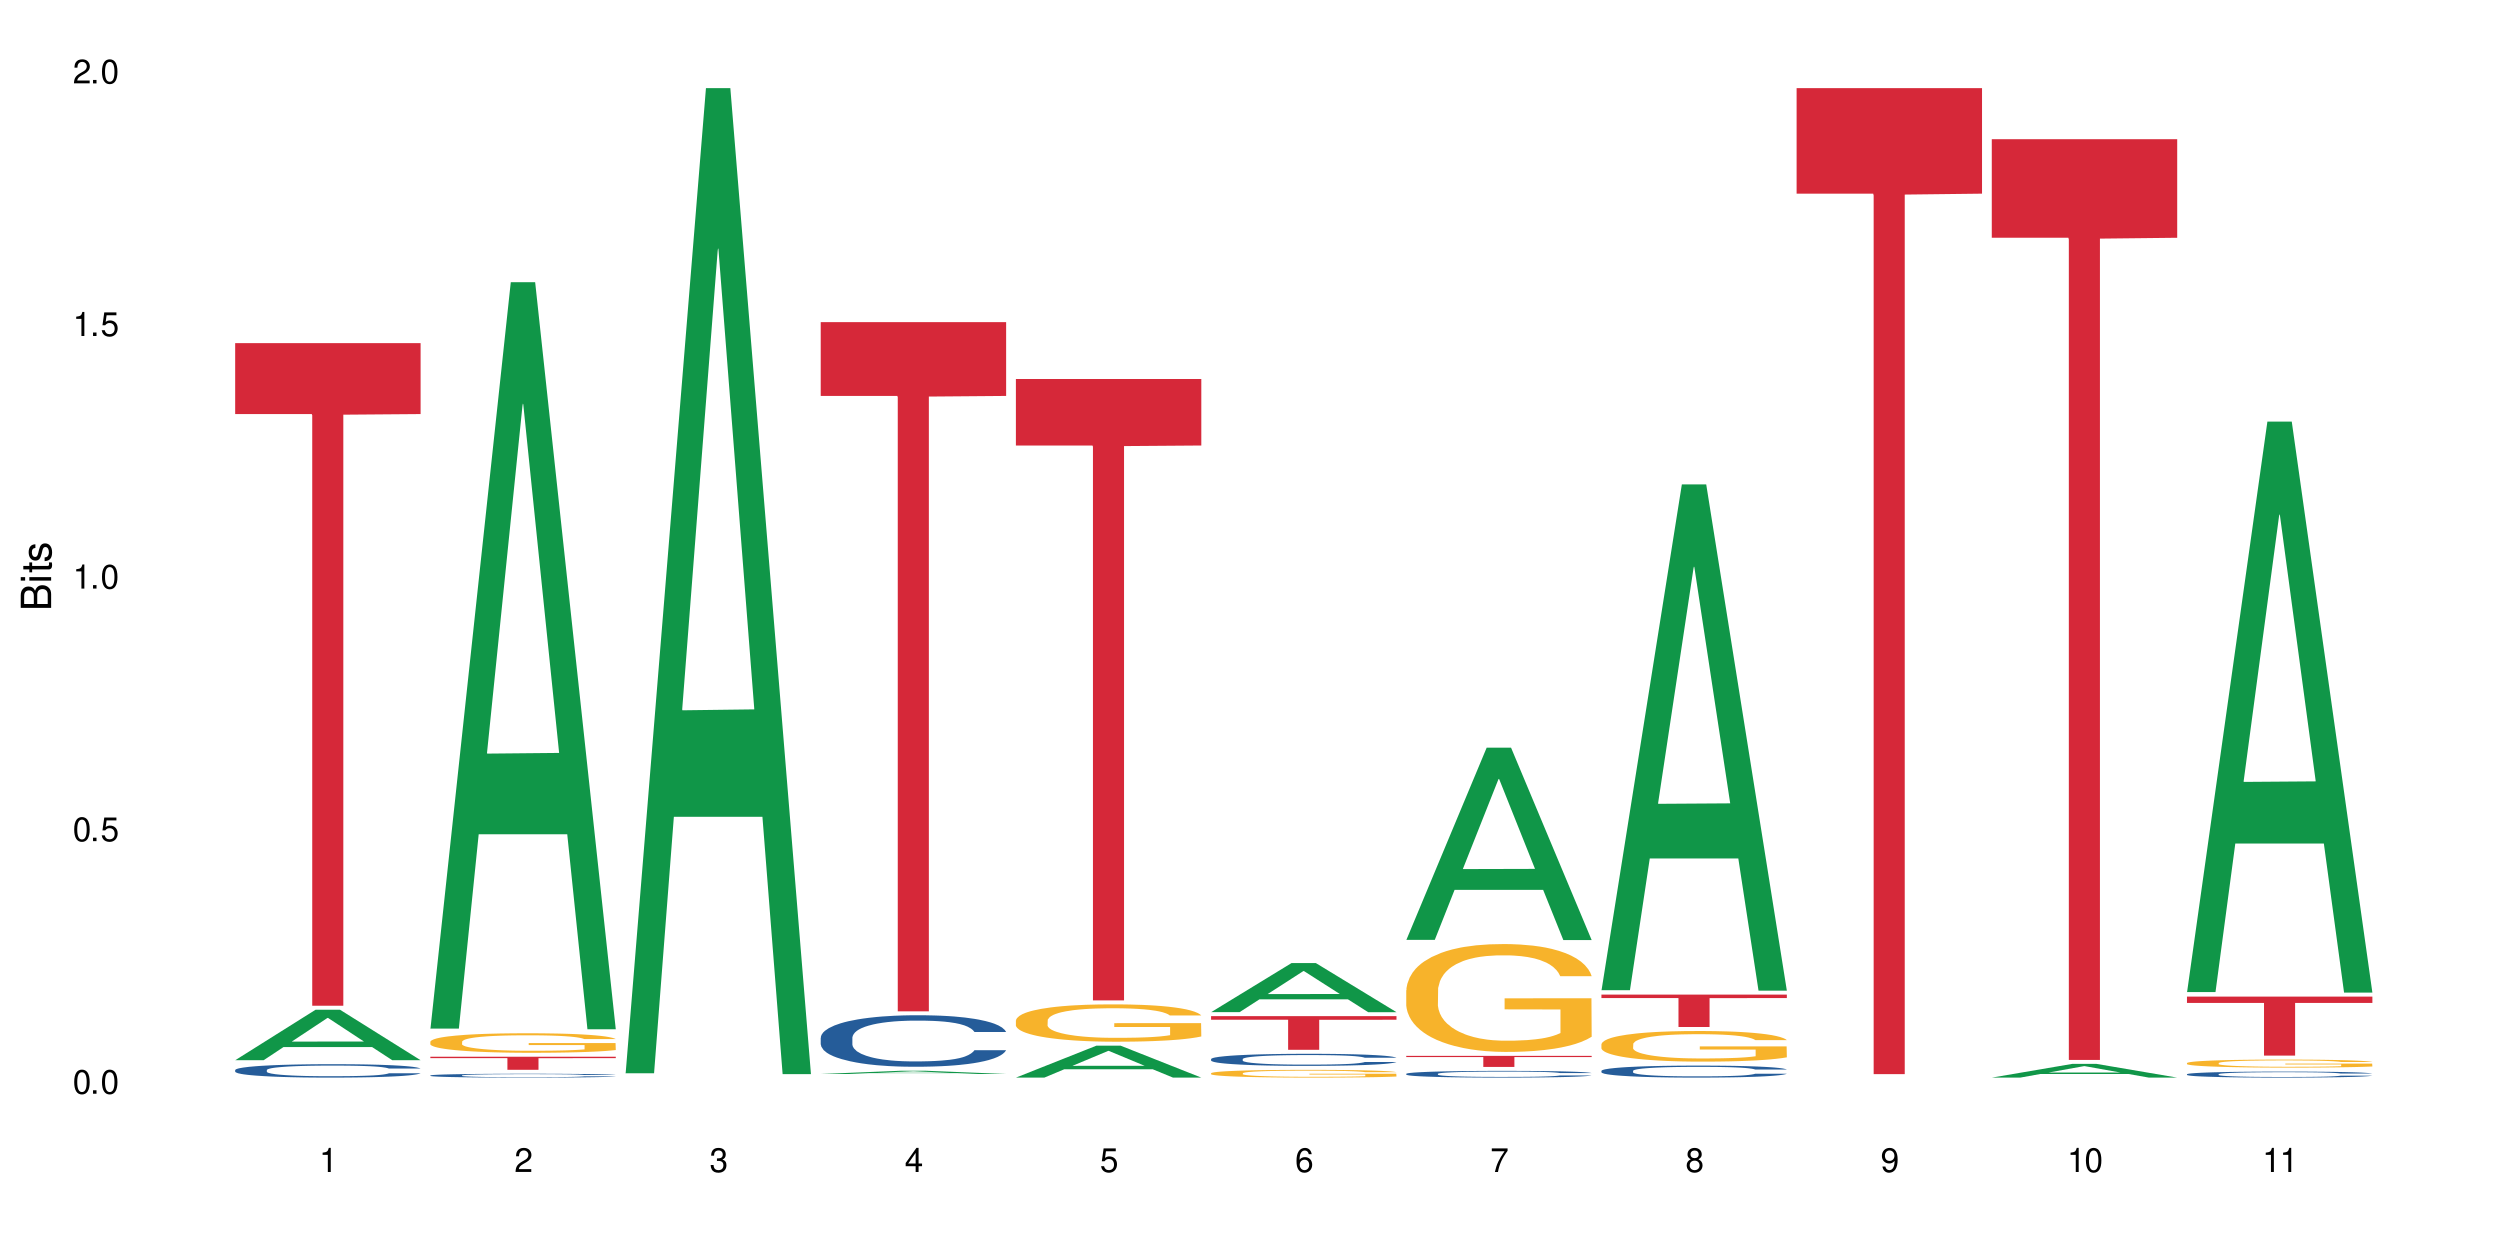 <?xml version="1.0" encoding="UTF-8"?>
<svg xmlns="http://www.w3.org/2000/svg" xmlns:xlink="http://www.w3.org/1999/xlink" width="720" height="360" viewBox="0 0 720 360">
<defs>
<g>
<g id="glyph-0-0">
</g>
<g id="glyph-0-1">
<path d="M 2.641 -6.938 C 2 -6.938 1.422 -6.656 1.078 -6.172 C 0.641 -5.562 0.406 -4.641 0.406 -3.359 C 0.406 -1.016 1.188 0.219 2.641 0.219 C 4.078 0.219 4.859 -1.016 4.859 -3.297 C 4.859 -4.641 4.656 -5.547 4.203 -6.172 C 3.844 -6.656 3.281 -6.938 2.641 -6.938 Z M 2.641 -6.188 C 3.547 -6.188 4 -5.25 4 -3.375 C 4 -1.406 3.562 -0.484 2.625 -0.484 C 1.734 -0.484 1.281 -1.438 1.281 -3.344 C 1.281 -5.25 1.734 -6.188 2.641 -6.188 Z M 2.641 -6.188 "/>
</g>
<g id="glyph-0-2">
<path d="M 1.828 -1 L 0.828 -1 L 0.828 0 L 1.828 0 Z M 1.828 -1 "/>
</g>
<g id="glyph-0-3">
<path d="M 4.562 -6.797 L 1.062 -6.797 L 0.547 -3.094 L 1.328 -3.094 C 1.719 -3.562 2.047 -3.734 2.578 -3.734 C 3.484 -3.734 4.062 -3.109 4.062 -2.094 C 4.062 -1.125 3.484 -0.531 2.578 -0.531 C 1.828 -0.531 1.375 -0.906 1.188 -1.672 L 0.328 -1.672 C 0.453 -1.109 0.547 -0.844 0.75 -0.594 C 1.125 -0.078 1.828 0.219 2.594 0.219 C 3.969 0.219 4.922 -0.781 4.922 -2.219 C 4.922 -3.562 4.031 -4.484 2.719 -4.484 C 2.25 -4.484 1.859 -4.359 1.469 -4.062 L 1.734 -5.969 L 4.562 -5.969 Z M 4.562 -6.797 "/>
</g>
<g id="glyph-0-4">
<path d="M 2.484 -4.938 L 2.484 0 L 3.328 0 L 3.328 -6.938 L 2.766 -6.938 C 2.469 -5.875 2.281 -5.734 0.984 -5.562 L 0.984 -4.938 Z M 2.484 -4.938 "/>
</g>
<g id="glyph-0-5">
<path d="M 4.859 -0.828 L 1.281 -0.828 C 1.359 -1.406 1.672 -1.781 2.5 -2.281 L 3.469 -2.828 C 4.406 -3.344 4.906 -4.062 4.906 -4.906 C 4.906 -5.484 4.672 -6.031 4.266 -6.406 C 3.859 -6.766 3.375 -6.938 2.719 -6.938 C 1.859 -6.938 1.219 -6.625 0.844 -6.031 C 0.609 -5.672 0.5 -5.234 0.484 -4.531 L 1.328 -4.531 C 1.359 -5.016 1.406 -5.281 1.531 -5.516 C 1.75 -5.938 2.188 -6.203 2.703 -6.203 C 3.469 -6.203 4.031 -5.641 4.031 -4.891 C 4.031 -4.344 3.719 -3.859 3.125 -3.516 L 2.234 -3 C 0.812 -2.172 0.406 -1.531 0.328 -0.016 L 4.859 -0.016 Z M 4.859 -0.828 "/>
</g>
<g id="glyph-0-6">
<path d="M 2.125 -3.188 L 2.578 -3.188 C 3.5 -3.188 3.984 -2.766 3.984 -1.922 C 3.984 -1.062 3.469 -0.531 2.594 -0.531 C 1.656 -0.531 1.203 -1 1.156 -2.016 L 0.312 -2.016 C 0.344 -1.453 0.438 -1.094 0.609 -0.781 C 0.953 -0.109 1.625 0.219 2.547 0.219 C 3.953 0.219 4.859 -0.625 4.859 -1.938 C 4.859 -2.828 4.516 -3.297 3.703 -3.594 C 4.344 -3.844 4.656 -4.328 4.656 -5.031 C 4.656 -6.219 3.875 -6.938 2.578 -6.938 C 1.203 -6.938 0.484 -6.172 0.453 -4.703 L 1.297 -4.703 C 1.312 -5.125 1.344 -5.359 1.453 -5.578 C 1.641 -5.969 2.062 -6.203 2.594 -6.203 C 3.344 -6.203 3.797 -5.75 3.797 -5 C 3.797 -4.516 3.609 -4.219 3.25 -4.047 C 3.016 -3.953 2.703 -3.922 2.125 -3.906 Z M 2.125 -3.188 "/>
</g>
<g id="glyph-0-7">
<path d="M 3.141 -1.672 L 3.141 0 L 3.984 0 L 3.984 -1.672 L 4.984 -1.672 L 4.984 -2.438 L 3.984 -2.438 L 3.984 -6.938 L 3.359 -6.938 L 0.266 -2.578 L 0.266 -1.672 Z M 3.141 -2.438 L 1 -2.438 L 3.141 -5.5 Z M 3.141 -2.438 "/>
</g>
<g id="glyph-0-8">
<path d="M 4.781 -5.125 C 4.609 -6.266 3.891 -6.938 2.844 -6.938 C 2.094 -6.938 1.422 -6.578 1.031 -5.953 C 0.594 -5.266 0.406 -4.422 0.406 -3.172 C 0.406 -2 0.578 -1.25 0.984 -0.641 C 1.359 -0.078 1.953 0.219 2.703 0.219 C 3.984 0.219 4.922 -0.75 4.922 -2.094 C 4.922 -3.375 4.062 -4.281 2.844 -4.281 C 2.172 -4.281 1.641 -4.031 1.281 -3.516 C 1.281 -5.234 1.828 -6.188 2.797 -6.188 C 3.391 -6.188 3.797 -5.797 3.938 -5.125 Z M 2.734 -3.531 C 3.547 -3.531 4.062 -2.953 4.062 -2.031 C 4.062 -1.156 3.484 -0.531 2.703 -0.531 C 1.922 -0.531 1.328 -1.188 1.328 -2.078 C 1.328 -2.938 1.906 -3.531 2.734 -3.531 Z M 2.734 -3.531 "/>
</g>
<g id="glyph-0-9">
<path d="M 4.984 -6.797 L 0.438 -6.797 L 0.438 -5.969 L 4.109 -5.969 C 2.5 -3.656 1.828 -2.234 1.328 0 L 2.219 0 C 2.594 -2.172 3.453 -4.047 4.984 -6.094 Z M 4.984 -6.797 "/>
</g>
<g id="glyph-0-10">
<path d="M 3.75 -3.656 C 4.469 -4.094 4.688 -4.438 4.688 -5.078 C 4.688 -6.172 3.844 -6.938 2.641 -6.938 C 1.438 -6.938 0.594 -6.172 0.594 -5.094 C 0.594 -4.438 0.812 -4.094 1.516 -3.656 C 0.734 -3.266 0.359 -2.703 0.359 -1.922 C 0.359 -0.656 1.281 0.219 2.641 0.219 C 3.984 0.219 4.922 -0.656 4.922 -1.922 C 4.922 -2.703 4.531 -3.266 3.75 -3.656 Z M 2.641 -6.188 C 3.359 -6.188 3.812 -5.75 3.812 -5.062 C 3.812 -4.406 3.344 -3.984 2.641 -3.984 C 1.922 -3.984 1.453 -4.406 1.453 -5.078 C 1.453 -5.75 1.922 -6.188 2.641 -6.188 Z M 2.641 -3.266 C 3.484 -3.266 4.062 -2.719 4.062 -1.906 C 4.062 -1.078 3.484 -0.531 2.625 -0.531 C 1.797 -0.531 1.219 -1.094 1.219 -1.906 C 1.219 -2.719 1.781 -3.266 2.641 -3.266 Z M 2.641 -3.266 "/>
</g>
<g id="glyph-0-11">
<path d="M 0.516 -1.578 C 0.672 -0.453 1.406 0.219 2.438 0.219 C 3.188 0.219 3.859 -0.141 4.266 -0.766 C 4.688 -1.453 4.891 -2.297 4.891 -3.547 C 4.891 -4.719 4.703 -5.453 4.312 -6.078 C 3.938 -6.641 3.344 -6.938 2.594 -6.938 C 1.297 -6.938 0.359 -5.969 0.359 -4.625 C 0.359 -3.344 1.234 -2.453 2.453 -2.453 C 3.094 -2.453 3.578 -2.672 4.016 -3.203 C 4 -1.484 3.469 -0.531 2.5 -0.531 C 1.906 -0.531 1.484 -0.906 1.359 -1.578 Z M 2.578 -6.203 C 3.375 -6.203 3.969 -5.531 3.969 -4.641 C 3.969 -3.797 3.391 -3.188 2.547 -3.188 C 1.734 -3.188 1.234 -3.766 1.234 -4.688 C 1.234 -5.562 1.797 -6.203 2.578 -6.203 Z M 2.578 -6.203 "/>
</g>
<g id="glyph-1-0">
</g>
<g id="glyph-1-1">
<path d="M 0 -0.953 L 0 -4.891 C 0 -5.719 -0.234 -6.344 -0.734 -6.797 C -1.188 -7.234 -1.812 -7.469 -2.5 -7.469 C -3.547 -7.469 -4.188 -7 -4.625 -5.875 C -4.984 -6.688 -5.625 -7.094 -6.531 -7.094 C -7.172 -7.094 -7.734 -6.859 -8.141 -6.391 C -8.562 -5.922 -8.75 -5.344 -8.75 -4.5 L -8.75 -0.953 Z M -4.984 -2.062 L -7.766 -2.062 L -7.766 -4.219 C -7.766 -4.844 -7.688 -5.203 -7.453 -5.5 C -7.219 -5.812 -6.859 -5.969 -6.375 -5.969 C -5.891 -5.969 -5.531 -5.812 -5.297 -5.5 C -5.062 -5.203 -4.984 -4.844 -4.984 -4.219 Z M -0.984 -2.062 L -4 -2.062 L -4 -4.781 C -4 -5.766 -3.438 -6.359 -2.484 -6.359 C -1.547 -6.359 -0.984 -5.766 -0.984 -4.781 Z M -0.984 -2.062 "/>
</g>
<g id="glyph-1-2">
<path d="M -6.281 -1.797 L -6.281 -0.797 L 0 -0.797 L 0 -1.797 Z M -8.75 -1.797 L -8.75 -0.797 L -7.484 -0.797 L -7.484 -1.797 Z M -8.75 -1.797 "/>
</g>
<g id="glyph-1-3">
<path d="M -6.281 -3.047 L -6.281 -2.016 L -8.016 -2.016 L -8.016 -1.016 L -6.281 -1.016 L -6.281 -0.172 L -5.469 -0.172 L -5.469 -1.016 L -0.719 -1.016 C -0.078 -1.016 0.281 -1.453 0.281 -2.234 C 0.281 -2.5 0.25 -2.719 0.188 -3.047 L -0.641 -3.047 C -0.609 -2.906 -0.594 -2.766 -0.594 -2.562 C -0.594 -2.141 -0.719 -2.016 -1.156 -2.016 L -5.469 -2.016 L -5.469 -3.047 Z M -6.281 -3.047 "/>
</g>
<g id="glyph-1-4">
<path d="M -4.531 -5.25 C -5.766 -5.25 -6.469 -4.422 -6.469 -2.969 C -6.469 -1.516 -5.719 -0.562 -4.547 -0.562 C -3.562 -0.562 -3.094 -1.062 -2.734 -2.562 L -2.516 -3.484 C -2.344 -4.188 -2.094 -4.469 -1.641 -4.469 C -1.047 -4.469 -0.641 -3.875 -0.641 -3 C -0.641 -2.453 -0.797 -2 -1.062 -1.75 C -1.25 -1.594 -1.422 -1.531 -1.875 -1.469 L -1.875 -0.406 C -0.422 -0.453 0.281 -1.266 0.281 -2.922 C 0.281 -4.5 -0.5 -5.516 -1.719 -5.516 C -2.656 -5.516 -3.172 -4.984 -3.469 -3.734 L -3.703 -2.766 C -3.891 -1.953 -4.156 -1.609 -4.594 -1.609 C -5.188 -1.609 -5.547 -2.125 -5.547 -2.938 C -5.547 -3.75 -5.203 -4.172 -4.531 -4.203 Z M -4.531 -5.25 "/>
</g>
</g>
</defs>
<rect x="-72" y="-36" width="864" height="432" fill="rgb(100%, 100%, 100%)" fill-opacity="1"/>
<path fill-rule="nonzero" fill="rgb(6.275%, 58.824%, 28.235%)" fill-opacity="1" d="M 67.73 305.332 L 67.789 305.316 L 90.895 290.797 L 97.91 290.797 L 121.133 305.344 L 112.973 305.344 L 107.152 301.547 L 81.652 301.547 L 75.945 305.332 L 67.73 305.332 L 84.105 299.977 L 104.816 299.961 L 94.488 293.172 L 94.375 293.16 L 94.262 293.199 L 84.047 299.961 L 84.105 299.977 Z M 67.73 305.332 "/>
<path fill-rule="nonzero" fill="rgb(14.51%, 36.078%, 60%)" fill-opacity="1" d="M 67.73 308.168 L 67.797 308.164 L 67.797 308.082 L 67.992 307.945 L 68.449 307.777 L 68.902 307.66 L 70.074 307.453 L 71.703 307.25 L 73.398 307.098 L 74.633 307.004 L 75.742 306.934 L 78.281 306.801 L 79.91 306.734 L 81.668 306.676 L 83.816 306.617 L 85.379 306.582 L 88.895 306.523 L 91.5 306.5 L 93.52 306.488 L 97.883 306.488 L 100.488 306.504 L 102.375 306.52 L 104.461 306.547 L 106.219 306.582 L 109.281 306.656 L 112.016 306.758 L 113.254 306.812 L 115.207 306.922 L 116.703 307.027 L 117.746 307.121 L 118.918 307.25 L 119.961 307.41 L 120.742 307.59 L 121.133 307.742 L 112.016 307.742 L 111.559 307.602 L 111.039 307.492 L 110.062 307.348 L 109.086 307.242 L 107.715 307.141 L 106.48 307.074 L 104.785 307.008 L 103.289 306.965 L 101.727 306.934 L 100.227 306.91 L 97.363 306.891 L 94.039 306.891 L 92.805 306.898 L 90.262 306.926 L 88.895 306.949 L 86.941 307 L 85.574 307.047 L 83.945 307.117 L 82.84 307.176 L 81.473 307.27 L 80.496 307.352 L 79.387 307.465 L 78.738 307.555 L 78.152 307.652 L 77.629 307.77 L 77.238 307.895 L 76.977 308.023 L 76.848 308.152 L 76.848 308.699 L 76.977 308.828 L 77.305 308.973 L 78.152 309.191 L 79.387 309.379 L 80.82 309.527 L 82.188 309.633 L 82.969 309.68 L 84.012 309.738 L 85.641 309.809 L 87.984 309.879 L 89.352 309.906 L 91.438 309.934 L 93.586 309.949 L 96.449 309.949 L 98.988 309.934 L 100.684 309.918 L 102.441 309.891 L 104.852 309.828 L 106.348 309.773 L 107.652 309.707 L 108.629 309.637 L 109.281 309.582 L 110.258 309.473 L 111.039 309.352 L 111.625 309.23 L 112.016 309.109 L 121.133 309.109 L 120.742 309.25 L 120.156 309.387 L 119.57 309.488 L 118.656 309.613 L 117.613 309.723 L 116.117 309.848 L 114.879 309.93 L 113.254 310.016 L 111.754 310.082 L 110.125 310.145 L 107.715 310.215 L 106.152 310.25 L 104.461 310.281 L 102.441 310.309 L 99.902 310.336 L 97.168 310.348 L 94.625 310.352 L 91.891 310.344 L 89.871 310.332 L 87.203 310.301 L 83.883 310.234 L 81.473 310.168 L 79.582 310.102 L 77.957 310.031 L 76.133 309.934 L 73.789 309.781 L 72.355 309.66 L 71.379 309.562 L 70.27 309.422 L 69.488 309.301 L 68.578 309.102 L 67.926 308.852 L 67.73 308.656 Z M 67.73 308.168 "/>
<path fill-rule="nonzero" fill="rgb(83.922%, 15.686%, 22.353%)" fill-opacity="1" d="M 67.73 98.82 L 121.133 98.82 L 121.133 119.25 L 98.875 119.43 L 98.875 289.652 L 89.922 289.652 L 89.922 119.605 L 89.793 119.25 L 67.73 119.25 Z M 67.73 98.82 "/>
<path fill-rule="nonzero" fill="rgb(6.275%, 58.824%, 28.235%)" fill-opacity="1" d="M 123.941 296.23 L 124 296.031 L 147.105 81.281 L 154.125 81.281 L 177.344 296.434 L 169.184 296.434 L 163.367 240.273 L 137.863 240.273 L 132.156 296.23 L 123.941 296.23 L 140.316 217.039 L 161.027 216.84 L 150.699 116.434 L 150.586 116.234 L 150.473 116.84 L 140.258 216.84 L 140.316 217.039 Z M 123.941 296.23 "/>
<path fill-rule="nonzero" fill="rgb(14.51%, 36.078%, 60%)" fill-opacity="1" d="M 123.941 309.723 L 124.008 309.723 L 124.008 309.699 L 124.203 309.66 L 124.66 309.609 L 125.113 309.578 L 126.285 309.516 L 127.914 309.457 L 129.609 309.414 L 130.844 309.387 L 131.953 309.367 L 134.492 309.328 L 136.121 309.309 L 137.879 309.293 L 140.027 309.277 L 141.59 309.266 L 145.109 309.25 L 147.711 309.242 L 149.73 309.238 L 154.094 309.238 L 156.699 309.242 L 158.59 309.25 L 160.672 309.258 L 162.43 309.266 L 165.492 309.289 L 168.227 309.316 L 169.465 309.332 L 171.418 309.363 L 172.914 309.395 L 173.957 309.422 L 175.129 309.457 L 176.172 309.504 L 176.953 309.555 L 177.344 309.602 L 168.227 309.602 L 167.77 309.559 L 167.25 309.527 L 166.273 309.488 L 165.297 309.457 L 163.93 309.426 L 162.691 309.406 L 160.996 309.391 L 159.5 309.375 L 157.938 309.367 L 156.438 309.363 L 153.574 309.355 L 149.016 309.355 L 146.477 309.367 L 145.109 309.371 L 143.152 309.387 L 141.785 309.398 L 140.156 309.422 L 139.051 309.438 L 137.684 309.465 L 136.707 309.488 L 135.598 309.52 L 134.949 309.547 L 134.363 309.574 L 133.84 309.609 L 133.449 309.645 L 133.191 309.684 L 133.059 309.719 L 133.059 309.875 L 133.191 309.914 L 133.516 309.957 L 134.363 310.016 L 135.598 310.07 L 137.031 310.113 L 138.398 310.145 L 139.18 310.16 L 140.223 310.176 L 141.852 310.195 L 144.195 310.215 L 145.562 310.223 L 147.648 310.23 L 149.797 310.234 L 152.66 310.234 L 155.203 310.23 L 156.895 310.227 L 158.652 310.219 L 161.062 310.203 L 162.559 310.184 L 163.863 310.164 L 164.84 310.145 L 165.492 310.129 L 166.469 310.098 L 167.25 310.062 L 167.836 310.027 L 168.227 309.992 L 177.344 309.992 L 176.953 310.035 L 176.367 310.074 L 175.781 310.105 L 174.867 310.141 L 173.828 310.172 L 172.328 310.207 L 171.09 310.23 L 169.465 310.254 L 167.965 310.273 L 166.336 310.293 L 163.93 310.312 L 162.363 310.324 L 160.672 310.332 L 158.652 310.34 L 156.113 310.348 L 153.379 310.352 L 148.102 310.352 L 146.086 310.348 L 143.414 310.336 L 140.094 310.316 L 137.684 310.301 L 135.793 310.281 L 134.168 310.258 L 132.344 310.23 L 130 310.188 L 128.566 310.152 L 127.59 310.125 L 126.48 310.086 L 125.699 310.047 L 124.789 309.992 L 124.137 309.918 L 123.941 309.863 Z M 123.941 309.723 "/>
<path fill-rule="nonzero" fill="rgb(96.863%, 70.196%, 16.863%)" fill-opacity="1" d="M 123.941 299.988 L 124.008 299.984 L 124.008 299.879 L 124.27 299.648 L 124.918 299.332 L 125.766 299.066 L 126.676 298.863 L 127.266 298.754 L 128.242 298.602 L 129.086 298.488 L 131.234 298.258 L 133.973 298.039 L 135.469 297.949 L 137.164 297.859 L 139.57 297.762 L 140.68 297.727 L 144.066 297.645 L 147.906 297.594 L 152.141 297.578 L 154.094 297.582 L 156.766 297.605 L 160.41 297.66 L 162.496 297.711 L 164.125 297.762 L 165.816 297.828 L 167.902 297.934 L 169.855 298.055 L 171.418 298.18 L 172.98 298.332 L 174.281 298.496 L 175.391 298.68 L 176.367 298.895 L 176.953 299.074 L 177.344 299.254 L 168.293 299.254 L 167.77 299.074 L 167.184 298.934 L 166.207 298.766 L 165.23 298.641 L 164.254 298.543 L 162.43 298.41 L 160.867 298.328 L 158.914 298.258 L 157.023 298.211 L 154.875 298.18 L 153.574 298.168 L 150.121 298.168 L 146.996 298.207 L 145.172 298.246 L 143.871 298.289 L 142.047 298.363 L 140.941 298.426 L 140.289 298.469 L 138.336 298.625 L 137.031 298.77 L 136.316 298.867 L 135.402 299.023 L 134.754 299.16 L 134.035 299.367 L 133.645 299.52 L 133.125 299.871 L 133.059 300.793 L 133.254 300.988 L 133.645 301.199 L 134.168 301.387 L 134.949 301.582 L 135.73 301.73 L 137.098 301.93 L 138.27 302.062 L 139.18 302.152 L 140.941 302.289 L 141.656 302.336 L 143.348 302.43 L 145.109 302.5 L 147.258 302.562 L 148.883 302.594 L 151.488 302.617 L 154.812 302.617 L 158.719 302.59 L 161.191 302.547 L 162.887 302.508 L 163.992 302.469 L 165.359 302.414 L 166.336 302.363 L 167.25 302.305 L 168.355 302.219 L 168.355 300.988 L 152.27 300.984 L 152.27 300.41 L 177.277 300.402 L 177.344 302.414 L 175.977 302.551 L 174.281 302.688 L 172.656 302.789 L 170.961 302.875 L 168.551 302.973 L 166.598 303.035 L 163.602 303.105 L 160.867 303.152 L 158 303.184 L 155.461 303.199 L 152.465 303.203 L 149.797 303.195 L 146.93 303.164 L 144.652 303.121 L 142.566 303.07 L 140.484 303.004 L 137.879 302.895 L 136.188 302.809 L 134.426 302.699 L 132.668 302.574 L 131.105 302.434 L 130.062 302.324 L 129.023 302.203 L 127.914 302.047 L 126.871 301.875 L 126.09 301.715 L 125.375 301.535 L 124.855 301.363 L 124.332 301.133 L 124.074 300.949 L 123.941 300.789 Z M 123.941 299.988 "/>
<path fill-rule="nonzero" fill="rgb(83.922%, 15.686%, 22.353%)" fill-opacity="1" d="M 123.941 304.348 L 177.344 304.348 L 177.344 304.75 L 155.086 304.754 L 155.086 308.094 L 146.133 308.094 L 146.133 304.758 L 146.004 304.75 L 123.941 304.75 Z M 123.941 304.348 "/>
<path fill-rule="nonzero" fill="rgb(6.275%, 58.824%, 28.235%)" fill-opacity="1" d="M 180.152 309.094 L 180.211 308.828 L 203.316 25.375 L 210.336 25.375 L 233.555 309.359 L 225.395 309.359 L 219.578 235.23 L 194.074 235.23 L 188.371 309.094 L 180.152 309.094 L 196.527 204.566 L 217.238 204.297 L 206.91 71.77 L 206.797 71.504 L 206.684 72.305 L 196.473 204.297 L 196.527 204.566 Z M 180.152 309.094 "/>
<path fill-rule="nonzero" fill="rgb(6.275%, 58.824%, 28.235%)" fill-opacity="1" d="M 236.367 309.309 L 236.422 309.309 L 259.527 308.371 L 266.547 308.371 L 289.766 309.309 L 281.609 309.309 L 275.789 309.066 L 250.285 309.066 L 244.582 309.309 L 236.367 309.309 L 252.738 308.965 L 273.449 308.965 L 263.121 308.523 L 263.008 308.523 L 262.895 308.527 L 252.684 308.965 L 252.738 308.965 Z M 236.367 309.309 "/>
<path fill-rule="nonzero" fill="rgb(14.51%, 36.078%, 60%)" fill-opacity="1" d="M 236.367 298.852 L 236.43 298.84 L 236.43 298.516 L 236.625 298 L 237.082 297.348 L 237.539 296.902 L 238.711 296.102 L 240.34 295.328 L 242.031 294.734 L 243.27 294.379 L 244.375 294.109 L 246.914 293.609 L 248.543 293.352 L 250.301 293.121 L 252.449 292.891 L 254.016 292.754 L 257.531 292.539 L 260.137 292.441 L 262.152 292.402 L 266.516 292.402 L 269.121 292.457 L 271.012 292.523 L 273.094 292.633 L 274.852 292.754 L 277.914 293.051 L 280.648 293.434 L 281.887 293.648 L 283.84 294.07 L 285.34 294.477 L 286.379 294.828 L 287.551 295.328 L 288.594 295.938 L 289.375 296.629 L 289.766 297.211 L 280.648 297.211 L 280.191 296.672 L 279.672 296.25 L 278.695 295.695 L 277.719 295.301 L 276.352 294.91 L 275.113 294.652 L 273.422 294.395 L 271.922 294.23 L 270.359 294.109 L 268.863 294.027 L 265.996 293.945 L 262.676 293.945 L 261.438 293.973 L 258.898 294.082 L 257.531 294.176 L 255.578 294.367 L 254.211 294.543 L 252.582 294.812 L 251.473 295.043 L 250.105 295.398 L 249.129 295.707 L 248.023 296.156 L 247.371 296.496 L 246.785 296.875 L 246.266 297.32 L 245.875 297.797 L 245.613 298.297 L 245.484 298.785 L 245.484 300.887 L 245.613 301.375 L 245.938 301.941 L 246.785 302.77 L 248.023 303.488 L 249.457 304.055 L 250.824 304.461 L 251.605 304.652 L 252.645 304.871 L 254.273 305.141 L 256.617 305.41 L 257.984 305.52 L 260.07 305.629 L 262.219 305.684 L 265.086 305.684 L 267.625 305.629 L 269.316 305.559 L 271.074 305.453 L 273.484 305.223 L 274.984 305.004 L 276.285 304.746 L 277.262 304.488 L 277.914 304.273 L 278.891 303.852 L 279.672 303.391 L 280.258 302.918 L 280.648 302.457 L 289.766 302.457 L 289.375 303 L 288.789 303.527 L 288.203 303.922 L 287.293 304.395 L 286.25 304.816 L 284.75 305.289 L 283.516 305.602 L 281.887 305.941 L 280.387 306.199 L 278.762 306.43 L 276.352 306.699 L 274.789 306.836 L 273.094 306.957 L 271.074 307.066 L 268.535 307.16 L 265.801 307.215 L 263.262 307.227 L 260.527 307.199 L 258.508 307.145 L 255.836 307.023 L 252.516 306.781 L 250.105 306.523 L 248.219 306.266 L 246.59 305.996 L 244.766 305.629 L 242.422 305.031 L 240.988 304.57 L 240.012 304.191 L 238.906 303.664 L 238.125 303.188 L 237.211 302.43 L 236.562 301.469 L 236.367 300.723 Z M 236.367 298.852 "/>
<path fill-rule="nonzero" fill="rgb(83.922%, 15.686%, 22.353%)" fill-opacity="1" d="M 236.367 92.781 L 289.766 92.781 L 289.766 114.027 L 267.512 114.211 L 267.512 291.258 L 258.555 291.258 L 258.555 114.398 L 258.426 114.027 L 236.367 114.027 Z M 236.367 92.781 "/>
<path fill-rule="nonzero" fill="rgb(6.275%, 58.824%, 28.235%)" fill-opacity="1" d="M 292.578 310.344 L 292.633 310.336 L 315.738 301.16 L 322.758 301.16 L 345.977 310.352 L 337.82 310.352 L 332 307.953 L 306.496 307.953 L 300.793 310.344 L 292.578 310.344 L 308.949 306.961 L 329.66 306.949 L 319.336 302.66 L 319.219 302.652 L 319.105 302.68 L 308.895 306.949 L 308.949 306.961 Z M 292.578 310.344 "/>
<path fill-rule="nonzero" fill="rgb(96.863%, 70.196%, 16.863%)" fill-opacity="1" d="M 292.578 293.863 L 292.641 293.855 L 292.641 293.66 L 292.902 293.215 L 293.555 292.605 L 294.398 292.105 L 295.312 291.715 L 295.898 291.508 L 296.875 291.211 L 297.723 290.996 L 299.871 290.555 L 302.605 290.141 L 304.105 289.965 L 305.797 289.797 L 308.207 289.609 L 309.312 289.543 L 312.699 289.383 L 316.543 289.285 L 320.773 289.258 L 322.73 289.266 L 325.398 289.305 L 329.047 289.414 L 331.129 289.512 L 332.758 289.609 L 334.449 289.738 L 336.535 289.934 L 338.488 290.172 L 340.051 290.406 L 341.613 290.699 L 342.918 291.016 L 344.023 291.359 L 345 291.773 L 345.586 292.117 L 345.977 292.461 L 336.926 292.461 L 336.406 292.117 L 335.82 291.852 L 334.84 291.527 L 333.863 291.289 L 332.887 291.105 L 331.066 290.848 L 329.5 290.691 L 327.547 290.555 L 325.66 290.465 L 323.512 290.406 L 322.207 290.387 L 318.758 290.387 L 315.629 290.457 L 313.809 290.535 L 312.504 290.613 L 310.68 290.762 L 309.574 290.879 L 308.922 290.957 L 306.969 291.262 L 305.668 291.535 L 304.949 291.723 L 304.039 292.02 L 303.387 292.281 L 302.672 292.676 L 302.281 292.969 L 301.758 293.641 L 301.695 295.406 L 301.891 295.781 L 302.281 296.184 L 302.801 296.539 L 303.582 296.91 L 304.363 297.195 L 305.73 297.578 L 306.902 297.836 L 307.816 298 L 309.574 298.266 L 310.289 298.355 L 311.984 298.531 L 313.742 298.668 L 315.891 298.785 L 317.52 298.848 L 320.125 298.895 L 323.445 298.895 L 327.352 298.836 L 329.828 298.758 L 331.52 298.68 L 332.629 298.609 L 333.996 298.504 L 334.973 298.402 L 335.883 298.297 L 336.992 298.129 L 336.992 295.781 L 320.906 295.77 L 320.906 294.672 L 345.914 294.66 L 345.977 298.504 L 344.609 298.766 L 342.918 299.023 L 341.289 299.219 L 339.598 299.387 L 337.188 299.574 L 335.234 299.691 L 332.238 299.828 L 329.5 299.918 L 326.637 299.977 L 324.098 300.004 L 321.102 300.016 L 318.43 299.996 L 315.566 299.938 L 313.285 299.859 L 311.203 299.758 L 309.117 299.633 L 306.512 299.426 L 304.82 299.258 L 303.062 299.051 L 301.305 298.809 L 299.742 298.543 L 298.699 298.336 L 297.656 298.098 L 296.551 297.805 L 295.508 297.469 L 294.727 297.164 L 294.008 296.82 L 293.488 296.496 L 292.969 296.055 L 292.707 295.703 L 292.578 295.398 Z M 292.578 293.863 "/>
<path fill-rule="nonzero" fill="rgb(83.922%, 15.686%, 22.353%)" fill-opacity="1" d="M 292.578 109.148 L 345.977 109.148 L 345.977 128.305 L 323.723 128.473 L 323.723 288.113 L 314.77 288.113 L 314.77 128.641 L 314.637 128.305 L 292.578 128.305 Z M 292.578 109.148 "/>
<path fill-rule="nonzero" fill="rgb(6.275%, 58.824%, 28.235%)" fill-opacity="1" d="M 348.789 291.496 L 348.844 291.48 L 371.953 277.367 L 378.969 277.367 L 402.188 291.508 L 394.031 291.508 L 388.211 287.816 L 362.711 287.816 L 357.004 291.496 L 348.789 291.496 L 365.164 286.289 L 385.871 286.277 L 375.547 279.676 L 375.434 279.664 L 375.316 279.703 L 365.105 286.277 L 365.164 286.289 Z M 348.789 291.496 "/>
<path fill-rule="nonzero" fill="rgb(14.51%, 36.078%, 60%)" fill-opacity="1" d="M 348.789 305.012 L 348.852 305.008 L 348.852 304.93 L 349.051 304.809 L 349.504 304.656 L 349.961 304.551 L 351.133 304.363 L 352.762 304.184 L 354.453 304.043 L 355.691 303.961 L 356.797 303.898 L 359.34 303.781 L 360.965 303.719 L 362.727 303.664 L 364.875 303.613 L 366.438 303.578 L 369.953 303.527 L 372.559 303.508 L 374.578 303.496 L 378.941 303.496 L 381.547 303.508 L 383.434 303.527 L 385.52 303.551 L 387.277 303.578 L 390.336 303.648 L 393.07 303.738 L 394.309 303.789 L 396.262 303.887 L 397.762 303.984 L 398.805 304.066 L 399.977 304.184 L 401.016 304.328 L 401.797 304.488 L 402.188 304.625 L 393.07 304.625 L 392.617 304.5 L 392.094 304.398 L 391.117 304.27 L 390.141 304.176 L 388.773 304.086 L 387.535 304.023 L 385.844 303.965 L 384.344 303.926 L 382.781 303.898 L 381.285 303.879 L 378.418 303.859 L 375.098 303.859 L 373.859 303.867 L 371.32 303.891 L 369.953 303.914 L 368 303.957 L 366.633 304 L 365.004 304.062 L 363.898 304.117 L 362.531 304.199 L 361.551 304.273 L 360.445 304.379 L 359.793 304.457 L 359.207 304.547 L 358.688 304.652 L 358.297 304.762 L 358.035 304.879 L 357.906 304.992 L 357.906 305.488 L 358.035 305.602 L 358.363 305.734 L 359.207 305.93 L 360.445 306.098 L 361.879 306.23 L 363.246 306.324 L 364.027 306.371 L 365.07 306.422 L 366.695 306.484 L 369.043 306.547 L 370.41 306.574 L 372.492 306.598 L 374.641 306.613 L 377.508 306.613 L 380.047 306.598 L 381.742 306.582 L 383.5 306.559 L 385.91 306.504 L 387.406 306.453 L 388.707 306.395 L 389.688 306.332 L 390.336 306.281 L 391.312 306.184 L 392.094 306.074 L 392.68 305.965 L 393.07 305.855 L 402.188 305.855 L 401.797 305.984 L 401.211 306.105 L 400.625 306.199 L 399.715 306.309 L 398.672 306.41 L 397.176 306.52 L 395.938 306.594 L 394.309 306.672 L 392.812 306.734 L 391.184 306.785 L 388.773 306.852 L 387.211 306.883 L 385.52 306.91 L 383.5 306.938 L 380.961 306.957 L 378.223 306.973 L 375.684 306.973 L 372.949 306.969 L 370.93 306.957 L 368.262 306.926 L 364.938 306.871 L 362.531 306.809 L 360.641 306.75 L 359.012 306.684 L 357.188 306.598 L 354.844 306.461 L 353.41 306.352 L 352.434 306.262 L 351.328 306.137 L 350.547 306.027 L 349.637 305.848 L 348.984 305.625 L 348.789 305.449 Z M 348.789 305.012 "/>
<path fill-rule="nonzero" fill="rgb(96.863%, 70.196%, 16.863%)" fill-opacity="1" d="M 348.789 309.074 L 348.852 309.074 L 348.852 309.031 L 349.113 308.941 L 349.766 308.812 L 350.613 308.711 L 351.523 308.629 L 352.109 308.586 L 353.086 308.523 L 353.934 308.48 L 356.082 308.387 L 358.816 308.301 L 360.316 308.266 L 362.008 308.23 L 364.418 308.191 L 365.523 308.18 L 368.91 308.145 L 372.754 308.125 L 376.988 308.117 L 378.941 308.121 L 381.609 308.129 L 385.258 308.152 L 387.34 308.172 L 388.969 308.191 L 390.664 308.219 L 392.746 308.258 L 394.699 308.309 L 396.262 308.355 L 397.824 308.418 L 399.129 308.484 L 400.234 308.555 L 401.211 308.641 L 401.797 308.711 L 402.188 308.785 L 393.137 308.785 L 392.617 308.711 L 392.031 308.656 L 391.055 308.59 L 390.078 308.539 L 389.098 308.504 L 387.277 308.449 L 385.715 308.418 L 383.758 308.387 L 381.871 308.371 L 379.723 308.355 L 378.418 308.352 L 374.969 308.352 L 371.844 308.367 L 370.02 308.383 L 368.715 308.398 L 366.891 308.43 L 365.785 308.457 L 365.133 308.473 L 363.18 308.535 L 361.879 308.594 L 361.16 308.629 L 360.25 308.691 L 359.598 308.746 L 358.883 308.828 L 358.492 308.891 L 357.969 309.027 L 357.906 309.395 L 358.102 309.473 L 358.492 309.555 L 359.012 309.629 L 359.793 309.707 L 360.574 309.766 L 361.941 309.848 L 363.117 309.898 L 364.027 309.934 L 365.785 309.988 L 366.5 310.008 L 368.195 310.043 L 369.953 310.074 L 372.102 310.098 L 373.73 310.109 L 376.336 310.121 L 379.656 310.121 L 383.562 310.105 L 386.039 310.09 L 387.73 310.074 L 388.84 310.059 L 390.207 310.039 L 391.184 310.016 L 392.094 309.996 L 393.203 309.961 L 393.203 309.473 L 377.117 309.473 L 377.117 309.242 L 402.125 309.242 L 402.188 310.039 L 400.82 310.094 L 399.129 310.145 L 397.5 310.188 L 395.809 310.223 L 393.398 310.262 L 391.445 310.285 L 388.449 310.312 L 385.715 310.332 L 382.848 310.344 L 380.309 310.352 L 377.312 310.352 L 374.641 310.348 L 371.777 310.336 L 369.496 310.32 L 367.414 310.297 L 365.328 310.273 L 362.727 310.23 L 361.031 310.195 L 359.273 310.152 L 357.516 310.102 L 355.953 310.047 L 354.91 310.004 L 353.867 309.953 L 352.762 309.895 L 351.719 309.824 L 350.938 309.762 L 350.223 309.688 L 349.699 309.621 L 349.18 309.531 L 348.918 309.457 L 348.789 309.395 Z M 348.789 309.074 "/>
<path fill-rule="nonzero" fill="rgb(83.922%, 15.686%, 22.353%)" fill-opacity="1" d="M 348.789 292.652 L 402.188 292.652 L 402.188 293.691 L 379.934 293.699 L 379.934 302.352 L 370.98 302.352 L 370.98 293.711 L 370.848 293.691 L 348.789 293.691 Z M 348.789 292.652 "/>
<path fill-rule="nonzero" fill="rgb(6.275%, 58.824%, 28.235%)" fill-opacity="1" d="M 405 270.691 L 405.059 270.637 L 428.164 215.324 L 435.18 215.324 L 458.402 270.742 L 450.242 270.742 L 444.422 256.277 L 418.922 256.277 L 413.215 270.691 L 405 270.691 L 421.375 250.293 L 442.082 250.238 L 431.758 224.379 L 431.645 224.324 L 431.527 224.48 L 421.316 250.238 L 421.375 250.293 Z M 405 270.691 "/>
<path fill-rule="nonzero" fill="rgb(14.51%, 36.078%, 60%)" fill-opacity="1" d="M 405 309.258 L 405.066 309.254 L 405.066 309.211 L 405.262 309.145 L 405.715 309.059 L 406.172 309.004 L 407.344 308.898 L 408.973 308.797 L 410.664 308.719 L 411.902 308.672 L 413.012 308.637 L 415.551 308.57 L 417.18 308.539 L 418.938 308.508 L 421.086 308.477 L 422.648 308.461 L 426.164 308.43 L 428.77 308.418 L 430.789 308.414 L 435.152 308.414 L 437.758 308.422 L 439.645 308.43 L 441.73 308.445 L 443.488 308.461 L 446.547 308.5 L 449.285 308.547 L 450.52 308.578 L 452.473 308.633 L 453.973 308.684 L 455.016 308.73 L 456.188 308.797 L 457.227 308.875 L 458.012 308.965 L 458.402 309.043 L 449.285 309.043 L 448.828 308.973 L 448.309 308.918 L 447.328 308.844 L 446.352 308.793 L 444.984 308.742 L 443.746 308.707 L 442.055 308.676 L 440.559 308.652 L 438.992 308.637 L 437.496 308.625 L 434.629 308.617 L 431.309 308.617 L 430.07 308.621 L 427.531 308.633 L 426.164 308.645 L 424.211 308.672 L 422.844 308.695 L 421.215 308.73 L 420.109 308.758 L 418.742 308.805 L 417.766 308.848 L 416.656 308.906 L 416.004 308.949 L 415.418 309 L 414.898 309.059 L 414.508 309.117 L 414.246 309.184 L 414.117 309.25 L 414.117 309.523 L 414.246 309.586 L 414.574 309.66 L 415.418 309.77 L 416.656 309.863 L 418.09 309.938 L 419.457 309.992 L 420.238 310.016 L 421.281 310.043 L 422.91 310.078 L 425.254 310.113 L 426.621 310.129 L 428.703 310.145 L 430.855 310.148 L 433.719 310.148 L 436.258 310.145 L 437.953 310.133 L 439.711 310.121 L 442.121 310.09 L 443.617 310.062 L 444.922 310.027 L 445.898 309.992 L 446.547 309.965 L 447.523 309.91 L 448.309 309.852 L 448.895 309.789 L 449.285 309.727 L 458.402 309.727 L 458.012 309.801 L 457.426 309.867 L 456.836 309.918 L 455.926 309.98 L 454.883 310.035 L 453.387 310.098 L 452.148 310.141 L 450.52 310.184 L 449.023 310.219 L 447.395 310.246 L 444.984 310.281 L 443.422 310.301 L 441.73 310.316 L 439.711 310.332 L 437.172 310.344 L 434.434 310.352 L 431.895 310.352 L 429.16 310.348 L 427.141 310.34 L 424.473 310.324 L 421.148 310.293 L 418.742 310.258 L 416.852 310.227 L 415.223 310.191 L 413.402 310.145 L 411.055 310.066 L 409.625 310.004 L 408.648 309.953 L 407.539 309.887 L 406.758 309.824 L 405.848 309.727 L 405.195 309.598 L 405 309.5 Z M 405 309.258 "/>
<path fill-rule="nonzero" fill="rgb(96.863%, 70.196%, 16.863%)" fill-opacity="1" d="M 405 285.191 L 405.066 285.164 L 405.066 284.598 L 405.324 283.32 L 405.977 281.562 L 406.824 280.113 L 407.734 278.98 L 408.32 278.383 L 409.297 277.531 L 410.145 276.91 L 412.293 275.633 L 415.027 274.441 L 416.527 273.93 L 418.219 273.445 L 420.629 272.906 L 421.738 272.711 L 425.121 272.254 L 428.965 271.973 L 433.199 271.887 L 435.152 271.914 L 437.82 272.027 L 441.469 272.34 L 443.551 272.625 L 445.18 272.906 L 446.875 273.277 L 448.957 273.844 L 450.91 274.523 L 452.473 275.207 L 454.039 276.059 L 455.34 276.965 L 456.445 277.957 L 457.426 279.148 L 458.012 280.145 L 458.402 281.137 L 449.348 281.137 L 448.828 280.145 L 448.242 279.375 L 447.266 278.441 L 446.289 277.758 L 445.312 277.219 L 443.488 276.484 L 441.926 276.027 L 439.973 275.633 L 438.082 275.375 L 435.934 275.207 L 434.629 275.148 L 431.18 275.148 L 428.055 275.348 L 426.23 275.574 L 424.926 275.801 L 423.105 276.227 L 421.996 276.566 L 421.348 276.793 L 419.391 277.676 L 418.09 278.469 L 417.375 279.008 L 416.461 279.859 L 415.809 280.625 L 415.094 281.762 L 414.703 282.609 L 414.184 284.539 L 414.117 289.648 L 414.312 290.727 L 414.703 291.891 L 415.223 292.91 L 416.004 293.988 L 416.785 294.812 L 418.156 295.918 L 419.328 296.656 L 420.238 297.137 L 421.996 297.902 L 422.715 298.16 L 424.406 298.668 L 426.164 299.066 L 428.312 299.406 L 429.941 299.578 L 432.547 299.719 L 435.867 299.719 L 439.777 299.551 L 442.25 299.32 L 443.945 299.094 L 445.051 298.898 L 446.418 298.586 L 447.395 298.301 L 448.309 297.988 L 449.414 297.508 L 449.414 290.727 L 433.328 290.695 L 433.328 287.52 L 458.336 287.492 L 458.402 298.586 L 457.031 299.352 L 455.34 300.09 L 453.711 300.656 L 452.02 301.137 L 449.609 301.676 L 447.656 302.02 L 444.66 302.414 L 441.926 302.672 L 439.059 302.84 L 436.52 302.926 L 433.523 302.953 L 430.855 302.898 L 427.988 302.727 L 425.707 302.5 L 423.625 302.215 L 421.543 301.848 L 418.938 301.25 L 417.242 300.77 L 415.484 300.172 L 413.727 299.465 L 412.164 298.699 L 411.121 298.102 L 410.078 297.422 L 408.973 296.57 L 407.93 295.605 L 407.148 294.727 L 406.434 293.734 L 405.91 292.797 L 405.391 291.52 L 405.129 290.5 L 405 289.617 Z M 405 285.191 "/>
<path fill-rule="nonzero" fill="rgb(83.922%, 15.686%, 22.353%)" fill-opacity="1" d="M 405 304.098 L 458.402 304.098 L 458.402 304.438 L 436.145 304.441 L 436.145 307.27 L 427.191 307.27 L 427.191 304.445 L 427.062 304.438 L 405 304.438 Z M 405 304.098 "/>
<path fill-rule="nonzero" fill="rgb(6.275%, 58.824%, 28.235%)" fill-opacity="1" d="M 461.211 285.168 L 461.27 285.031 L 484.375 139.5 L 491.391 139.5 L 514.613 285.305 L 506.453 285.305 L 500.633 247.246 L 475.133 247.246 L 469.426 285.168 L 461.211 285.168 L 477.586 231.5 L 498.297 231.363 L 487.969 163.32 L 487.855 163.184 L 487.742 163.594 L 477.527 231.363 L 477.586 231.5 Z M 461.211 285.168 "/>
<path fill-rule="nonzero" fill="rgb(14.51%, 36.078%, 60%)" fill-opacity="1" d="M 461.211 308.398 L 461.277 308.398 L 461.277 308.32 L 461.473 308.199 L 461.926 308.051 L 462.383 307.945 L 463.555 307.758 L 465.184 307.578 L 466.879 307.438 L 468.113 307.355 L 469.223 307.293 L 471.762 307.176 L 473.391 307.117 L 475.148 307.062 L 477.297 307.012 L 478.859 306.977 L 482.375 306.926 L 484.98 306.906 L 487 306.895 L 491.363 306.895 L 493.969 306.91 L 495.855 306.926 L 497.941 306.949 L 499.699 306.977 L 502.762 307.047 L 505.496 307.137 L 506.73 307.188 L 508.688 307.285 L 510.184 307.379 L 511.227 307.461 L 512.398 307.578 L 513.441 307.719 L 514.223 307.883 L 514.613 308.016 L 505.496 308.016 L 505.039 307.891 L 504.52 307.793 L 503.543 307.664 L 502.562 307.57 L 501.195 307.48 L 499.961 307.422 L 498.266 307.359 L 496.77 307.324 L 495.207 307.293 L 493.707 307.273 L 490.844 307.258 L 487.52 307.258 L 486.285 307.262 L 483.742 307.289 L 482.375 307.309 L 480.422 307.355 L 479.055 307.395 L 477.426 307.457 L 476.32 307.512 L 474.953 307.594 L 473.977 307.668 L 472.867 307.77 L 472.219 307.852 L 471.633 307.938 L 471.109 308.043 L 470.719 308.152 L 470.457 308.27 L 470.328 308.383 L 470.328 308.875 L 470.457 308.988 L 470.785 309.121 L 471.633 309.312 L 472.867 309.48 L 474.301 309.613 L 475.668 309.707 L 476.449 309.75 L 477.492 309.801 L 479.121 309.867 L 481.465 309.93 L 482.832 309.953 L 484.918 309.98 L 487.066 309.992 L 489.93 309.992 L 492.469 309.98 L 494.164 309.965 L 495.922 309.938 L 498.332 309.883 L 499.828 309.832 L 501.133 309.773 L 502.109 309.715 L 502.762 309.664 L 503.738 309.566 L 504.52 309.457 L 505.105 309.348 L 505.496 309.238 L 514.613 309.238 L 514.223 309.367 L 513.637 309.488 L 513.051 309.582 L 512.137 309.691 L 511.094 309.789 L 509.598 309.898 L 508.359 309.973 L 506.73 310.051 L 505.234 310.113 L 503.605 310.164 L 501.195 310.23 L 499.633 310.262 L 497.941 310.289 L 495.922 310.312 L 493.383 310.336 L 490.648 310.348 L 488.105 310.352 L 485.371 310.344 L 483.352 310.332 L 480.684 310.305 L 477.363 310.246 L 474.953 310.188 L 473.062 310.129 L 471.438 310.062 L 469.613 309.98 L 467.27 309.84 L 465.836 309.734 L 464.859 309.645 L 463.75 309.52 L 462.969 309.41 L 462.059 309.234 L 461.406 309.008 L 461.211 308.836 Z M 461.211 308.398 "/>
<path fill-rule="nonzero" fill="rgb(96.863%, 70.196%, 16.863%)" fill-opacity="1" d="M 461.211 300.707 L 461.277 300.699 L 461.277 300.539 L 461.535 300.176 L 462.188 299.676 L 463.035 299.266 L 463.945 298.941 L 464.531 298.773 L 465.508 298.531 L 466.355 298.355 L 468.504 297.992 L 471.242 297.652 L 472.738 297.508 L 474.43 297.371 L 476.84 297.219 L 477.949 297.164 L 481.336 297.035 L 485.176 296.953 L 489.41 296.93 L 491.363 296.938 L 494.035 296.969 L 497.68 297.059 L 499.766 297.137 L 501.391 297.219 L 503.086 297.324 L 505.168 297.484 L 507.125 297.68 L 508.688 297.871 L 510.25 298.113 L 511.551 298.371 L 512.66 298.652 L 513.637 298.992 L 514.223 299.273 L 514.613 299.555 L 505.559 299.555 L 505.039 299.273 L 504.453 299.055 L 503.477 298.789 L 502.5 298.598 L 501.523 298.445 L 499.699 298.234 L 498.137 298.105 L 496.184 297.992 L 494.293 297.922 L 492.145 297.871 L 490.844 297.855 L 487.391 297.855 L 484.266 297.91 L 482.441 297.977 L 481.141 298.039 L 479.316 298.16 L 478.207 298.258 L 477.559 298.324 L 475.602 298.574 L 474.301 298.797 L 473.586 298.953 L 472.672 299.191 L 472.023 299.41 L 471.305 299.734 L 470.914 299.973 L 470.395 300.523 L 470.328 301.973 L 470.523 302.277 L 470.914 302.609 L 471.438 302.898 L 472.219 303.207 L 473 303.438 L 474.367 303.754 L 475.539 303.965 L 476.449 304.102 L 478.207 304.316 L 478.926 304.391 L 480.617 304.535 L 482.375 304.648 L 484.523 304.746 L 486.152 304.793 L 488.758 304.832 L 492.078 304.832 L 495.988 304.785 L 498.461 304.719 L 500.156 304.656 L 501.262 304.598 L 502.629 304.512 L 503.605 304.43 L 504.52 304.34 L 505.625 304.203 L 505.625 302.277 L 489.539 302.27 L 489.539 301.367 L 514.547 301.359 L 514.613 304.512 L 513.246 304.727 L 511.551 304.938 L 509.922 305.098 L 508.23 305.234 L 505.82 305.391 L 503.867 305.484 L 500.871 305.598 L 498.137 305.672 L 495.27 305.719 L 492.73 305.742 L 489.734 305.75 L 487.066 305.734 L 484.199 305.688 L 481.922 305.621 L 479.836 305.543 L 477.754 305.438 L 475.148 305.27 L 473.453 305.133 L 471.695 304.961 L 469.938 304.762 L 468.375 304.543 L 467.332 304.375 L 466.289 304.18 L 465.184 303.938 L 464.141 303.664 L 463.359 303.414 L 462.645 303.133 L 462.121 302.867 L 461.602 302.504 L 461.34 302.215 L 461.211 301.965 Z M 461.211 300.707 "/>
<path fill-rule="nonzero" fill="rgb(83.922%, 15.686%, 22.353%)" fill-opacity="1" d="M 461.211 286.449 L 514.613 286.449 L 514.613 287.449 L 492.355 287.457 L 492.355 295.785 L 483.402 295.785 L 483.402 287.469 L 483.273 287.449 L 461.211 287.449 Z M 461.211 286.449 "/>
<path fill-rule="nonzero" fill="rgb(83.922%, 15.686%, 22.353%)" fill-opacity="1" d="M 517.422 25.375 L 570.824 25.375 L 570.824 55.773 L 548.566 56.039 L 548.566 309.359 L 539.613 309.359 L 539.613 56.305 L 539.484 55.773 L 517.422 55.773 Z M 517.422 25.375 "/>
<path fill-rule="nonzero" fill="rgb(6.275%, 58.824%, 28.235%)" fill-opacity="1" d="M 573.633 310.348 L 573.691 310.344 L 596.797 306.402 L 603.816 306.402 L 627.035 310.352 L 618.875 310.352 L 613.059 309.32 L 587.555 309.32 L 581.852 310.348 L 573.633 310.348 L 590.008 308.895 L 610.719 308.891 L 600.391 307.047 L 600.277 307.043 L 600.164 307.055 L 589.953 308.891 L 590.008 308.895 Z M 573.633 310.348 "/>
<path fill-rule="nonzero" fill="rgb(83.922%, 15.686%, 22.353%)" fill-opacity="1" d="M 573.633 40.09 L 627.035 40.09 L 627.035 68.477 L 604.781 68.723 L 604.781 305.258 L 595.824 305.258 L 595.824 68.973 L 595.695 68.477 L 573.633 68.477 Z M 573.633 40.09 "/>
<path fill-rule="nonzero" fill="rgb(6.275%, 58.824%, 28.235%)" fill-opacity="1" d="M 629.848 285.719 L 629.902 285.562 L 653.008 121.418 L 660.027 121.418 L 683.246 285.871 L 675.09 285.871 L 669.27 242.945 L 643.766 242.945 L 638.062 285.719 L 629.848 285.719 L 646.219 225.188 L 666.93 225.031 L 656.602 148.285 L 656.488 148.133 L 656.375 148.594 L 646.164 225.031 L 646.219 225.188 Z M 629.848 285.719 "/>
<path fill-rule="nonzero" fill="rgb(14.51%, 36.078%, 60%)" fill-opacity="1" d="M 629.848 309.371 L 629.91 309.371 L 629.91 309.332 L 630.105 309.273 L 630.562 309.195 L 631.02 309.145 L 632.191 309.051 L 633.816 308.961 L 635.512 308.891 L 636.75 308.848 L 637.855 308.816 L 640.395 308.758 L 642.023 308.727 L 643.781 308.699 L 645.93 308.672 L 647.492 308.656 L 651.012 308.633 L 653.617 308.621 L 655.633 308.617 L 659.996 308.617 L 662.602 308.621 L 664.492 308.629 L 666.574 308.645 L 668.332 308.656 L 671.395 308.691 L 674.129 308.738 L 675.367 308.762 L 677.32 308.812 L 678.816 308.859 L 679.859 308.898 L 681.031 308.961 L 682.074 309.031 L 682.855 309.109 L 683.246 309.18 L 674.129 309.18 L 673.672 309.117 L 673.152 309.066 L 672.176 309 L 671.199 308.957 L 669.832 308.91 L 668.594 308.879 L 666.902 308.848 L 665.402 308.832 L 663.84 308.816 L 662.344 308.809 L 659.477 308.797 L 656.156 308.797 L 654.918 308.801 L 652.379 308.812 L 651.012 308.824 L 649.059 308.848 L 647.688 308.867 L 646.062 308.898 L 644.953 308.926 L 643.586 308.969 L 642.609 309.004 L 641.504 309.055 L 640.852 309.094 L 640.266 309.141 L 639.746 309.191 L 639.355 309.246 L 639.094 309.305 L 638.965 309.363 L 638.965 309.609 L 639.094 309.668 L 639.418 309.734 L 640.266 309.828 L 641.504 309.914 L 642.934 309.98 L 644.305 310.027 L 645.086 310.051 L 646.125 310.074 L 647.754 310.109 L 650.098 310.141 L 651.465 310.152 L 653.551 310.164 L 655.699 310.172 L 658.566 310.172 L 661.105 310.164 L 662.797 310.156 L 664.555 310.145 L 666.965 310.117 L 668.465 310.09 L 669.766 310.062 L 670.742 310.031 L 671.395 310.008 L 672.371 309.957 L 673.152 309.902 L 673.738 309.848 L 674.129 309.793 L 683.246 309.793 L 682.855 309.855 L 682.27 309.918 L 681.684 309.965 L 680.773 310.02 L 679.73 310.07 L 678.23 310.125 L 676.996 310.16 L 675.367 310.199 L 673.867 310.23 L 672.242 310.258 L 669.832 310.289 L 668.27 310.305 L 666.574 310.32 L 664.555 310.332 L 662.016 310.344 L 659.281 310.352 L 656.742 310.352 L 654.008 310.348 L 651.988 310.344 L 649.316 310.328 L 645.996 310.301 L 643.586 310.27 L 641.699 310.238 L 640.07 310.207 L 638.246 310.164 L 635.902 310.094 L 634.469 310.039 L 633.492 309.996 L 632.387 309.934 L 631.605 309.879 L 630.691 309.789 L 630.043 309.676 L 629.848 309.59 Z M 629.848 309.371 "/>
<path fill-rule="nonzero" fill="rgb(96.863%, 70.196%, 16.863%)" fill-opacity="1" d="M 629.848 306.152 L 629.91 306.148 L 629.91 306.105 L 630.172 306.012 L 630.824 305.879 L 631.668 305.773 L 632.582 305.688 L 633.168 305.645 L 634.145 305.582 L 634.992 305.535 L 637.141 305.438 L 639.875 305.352 L 641.371 305.312 L 643.066 305.277 L 645.477 305.238 L 646.582 305.223 L 649.969 305.188 L 653.812 305.168 L 658.043 305.16 L 659.996 305.164 L 662.668 305.172 L 666.316 305.195 L 668.398 305.215 L 670.027 305.238 L 671.719 305.266 L 673.805 305.305 L 675.758 305.355 L 677.32 305.406 L 678.883 305.469 L 680.188 305.539 L 681.293 305.613 L 682.27 305.699 L 682.855 305.773 L 683.246 305.848 L 674.195 305.848 L 673.672 305.773 L 673.086 305.719 L 672.109 305.648 L 671.133 305.598 L 670.156 305.559 L 668.332 305.504 L 666.77 305.469 L 664.816 305.438 L 662.93 305.422 L 660.777 305.406 L 659.477 305.402 L 656.023 305.402 L 652.898 305.418 L 651.074 305.434 L 649.773 305.453 L 647.949 305.484 L 646.844 305.508 L 646.191 305.527 L 644.238 305.59 L 642.934 305.648 L 642.219 305.691 L 641.309 305.754 L 640.656 305.809 L 639.941 305.895 L 639.551 305.957 L 639.027 306.102 L 638.965 306.48 L 639.16 306.562 L 639.551 306.648 L 640.07 306.723 L 640.852 306.805 L 641.633 306.867 L 643 306.949 L 644.172 307.004 L 645.086 307.039 L 646.844 307.098 L 647.559 307.113 L 649.254 307.152 L 651.012 307.184 L 653.16 307.207 L 654.789 307.219 L 657.395 307.23 L 660.715 307.23 L 664.621 307.219 L 667.098 307.203 L 668.789 307.184 L 669.895 307.172 L 671.266 307.148 L 672.242 307.125 L 673.152 307.102 L 674.258 307.066 L 674.258 306.562 L 658.176 306.559 L 658.176 306.324 L 683.18 306.32 L 683.246 307.148 L 681.879 307.203 L 680.188 307.258 L 678.559 307.301 L 676.863 307.336 L 674.453 307.375 L 672.5 307.402 L 669.504 307.434 L 666.77 307.449 L 663.906 307.465 L 661.367 307.469 L 658.371 307.473 L 655.699 307.469 L 652.836 307.453 L 650.555 307.438 L 648.473 307.418 L 646.387 307.391 L 643.781 307.344 L 642.09 307.309 L 640.332 307.266 L 638.57 307.211 L 637.008 307.156 L 635.969 307.109 L 634.926 307.059 L 633.816 306.996 L 632.777 306.926 L 631.996 306.859 L 631.277 306.785 L 630.758 306.715 L 630.238 306.621 L 629.977 306.547 L 629.848 306.48 Z M 629.848 306.152 "/>
<path fill-rule="nonzero" fill="rgb(83.922%, 15.686%, 22.353%)" fill-opacity="1" d="M 629.848 287.016 L 683.246 287.016 L 683.246 288.836 L 660.992 288.852 L 660.992 304.016 L 652.035 304.016 L 652.035 288.867 L 651.906 288.836 L 629.848 288.836 Z M 629.848 287.016 "/>
<g fill="rgb(0%, 0%, 0%)" fill-opacity="1">
<use xlink:href="#glyph-0-1" x="20.965" y="314.993"/>
<use xlink:href="#glyph-0-2" x="25.965" y="314.993"/>
<use xlink:href="#glyph-0-1" x="28.965" y="314.993"/>
</g>
<g fill="rgb(0%, 0%, 0%)" fill-opacity="1">
<use xlink:href="#glyph-0-1" x="20.965" y="242.251"/>
<use xlink:href="#glyph-0-2" x="25.965" y="242.251"/>
<use xlink:href="#glyph-0-3" x="28.965" y="242.251"/>
</g>
<g fill="rgb(0%, 0%, 0%)" fill-opacity="1">
<use xlink:href="#glyph-0-4" x="20.965" y="169.509"/>
<use xlink:href="#glyph-0-2" x="25.965" y="169.509"/>
<use xlink:href="#glyph-0-1" x="28.965" y="169.509"/>
</g>
<g fill="rgb(0%, 0%, 0%)" fill-opacity="1">
<use xlink:href="#glyph-0-4" x="20.965" y="96.767"/>
<use xlink:href="#glyph-0-2" x="25.965" y="96.767"/>
<use xlink:href="#glyph-0-3" x="28.965" y="96.767"/>
</g>
<g fill="rgb(0%, 0%, 0%)" fill-opacity="1">
<use xlink:href="#glyph-0-5" x="20.965" y="24.024"/>
<use xlink:href="#glyph-0-2" x="25.965" y="24.024"/>
<use xlink:href="#glyph-0-1" x="28.965" y="24.024"/>
</g>
<g fill="rgb(0%, 0%, 0%)" fill-opacity="1">
<use xlink:href="#glyph-0-4" x="91.93" y="337.532"/>
</g>
<g fill="rgb(0%, 0%, 0%)" fill-opacity="1">
<use xlink:href="#glyph-0-5" x="148.145" y="337.532"/>
</g>
<g fill="rgb(0%, 0%, 0%)" fill-opacity="1">
<use xlink:href="#glyph-0-6" x="204.355" y="337.532"/>
</g>
<g fill="rgb(0%, 0%, 0%)" fill-opacity="1">
<use xlink:href="#glyph-0-7" x="260.566" y="337.532"/>
</g>
<g fill="rgb(0%, 0%, 0%)" fill-opacity="1">
<use xlink:href="#glyph-0-3" x="316.777" y="337.532"/>
</g>
<g fill="rgb(0%, 0%, 0%)" fill-opacity="1">
<use xlink:href="#glyph-0-8" x="372.988" y="337.532"/>
</g>
<g fill="rgb(0%, 0%, 0%)" fill-opacity="1">
<use xlink:href="#glyph-0-9" x="429.199" y="337.532"/>
</g>
<g fill="rgb(0%, 0%, 0%)" fill-opacity="1">
<use xlink:href="#glyph-0-10" x="485.41" y="337.532"/>
</g>
<g fill="rgb(0%, 0%, 0%)" fill-opacity="1">
<use xlink:href="#glyph-0-11" x="541.625" y="337.532"/>
</g>
<g fill="rgb(0%, 0%, 0%)" fill-opacity="1">
<use xlink:href="#glyph-0-4" x="595.336" y="337.532"/>
<use xlink:href="#glyph-0-1" x="600.336" y="337.532"/>
</g>
<g fill="rgb(0%, 0%, 0%)" fill-opacity="1">
<use xlink:href="#glyph-0-4" x="651.547" y="337.532"/>
<use xlink:href="#glyph-0-4" x="656.547" y="337.532"/>
</g>
<g fill="rgb(0%, 0%, 0%)" fill-opacity="1">
<use xlink:href="#glyph-1-1" x="14.725" y="176.012"/>
<use xlink:href="#glyph-1-2" x="14.725" y="168.012"/>
<use xlink:href="#glyph-1-3" x="14.725" y="165.012"/>
<use xlink:href="#glyph-1-4" x="14.725" y="162.012"/>
</g>
</svg>
